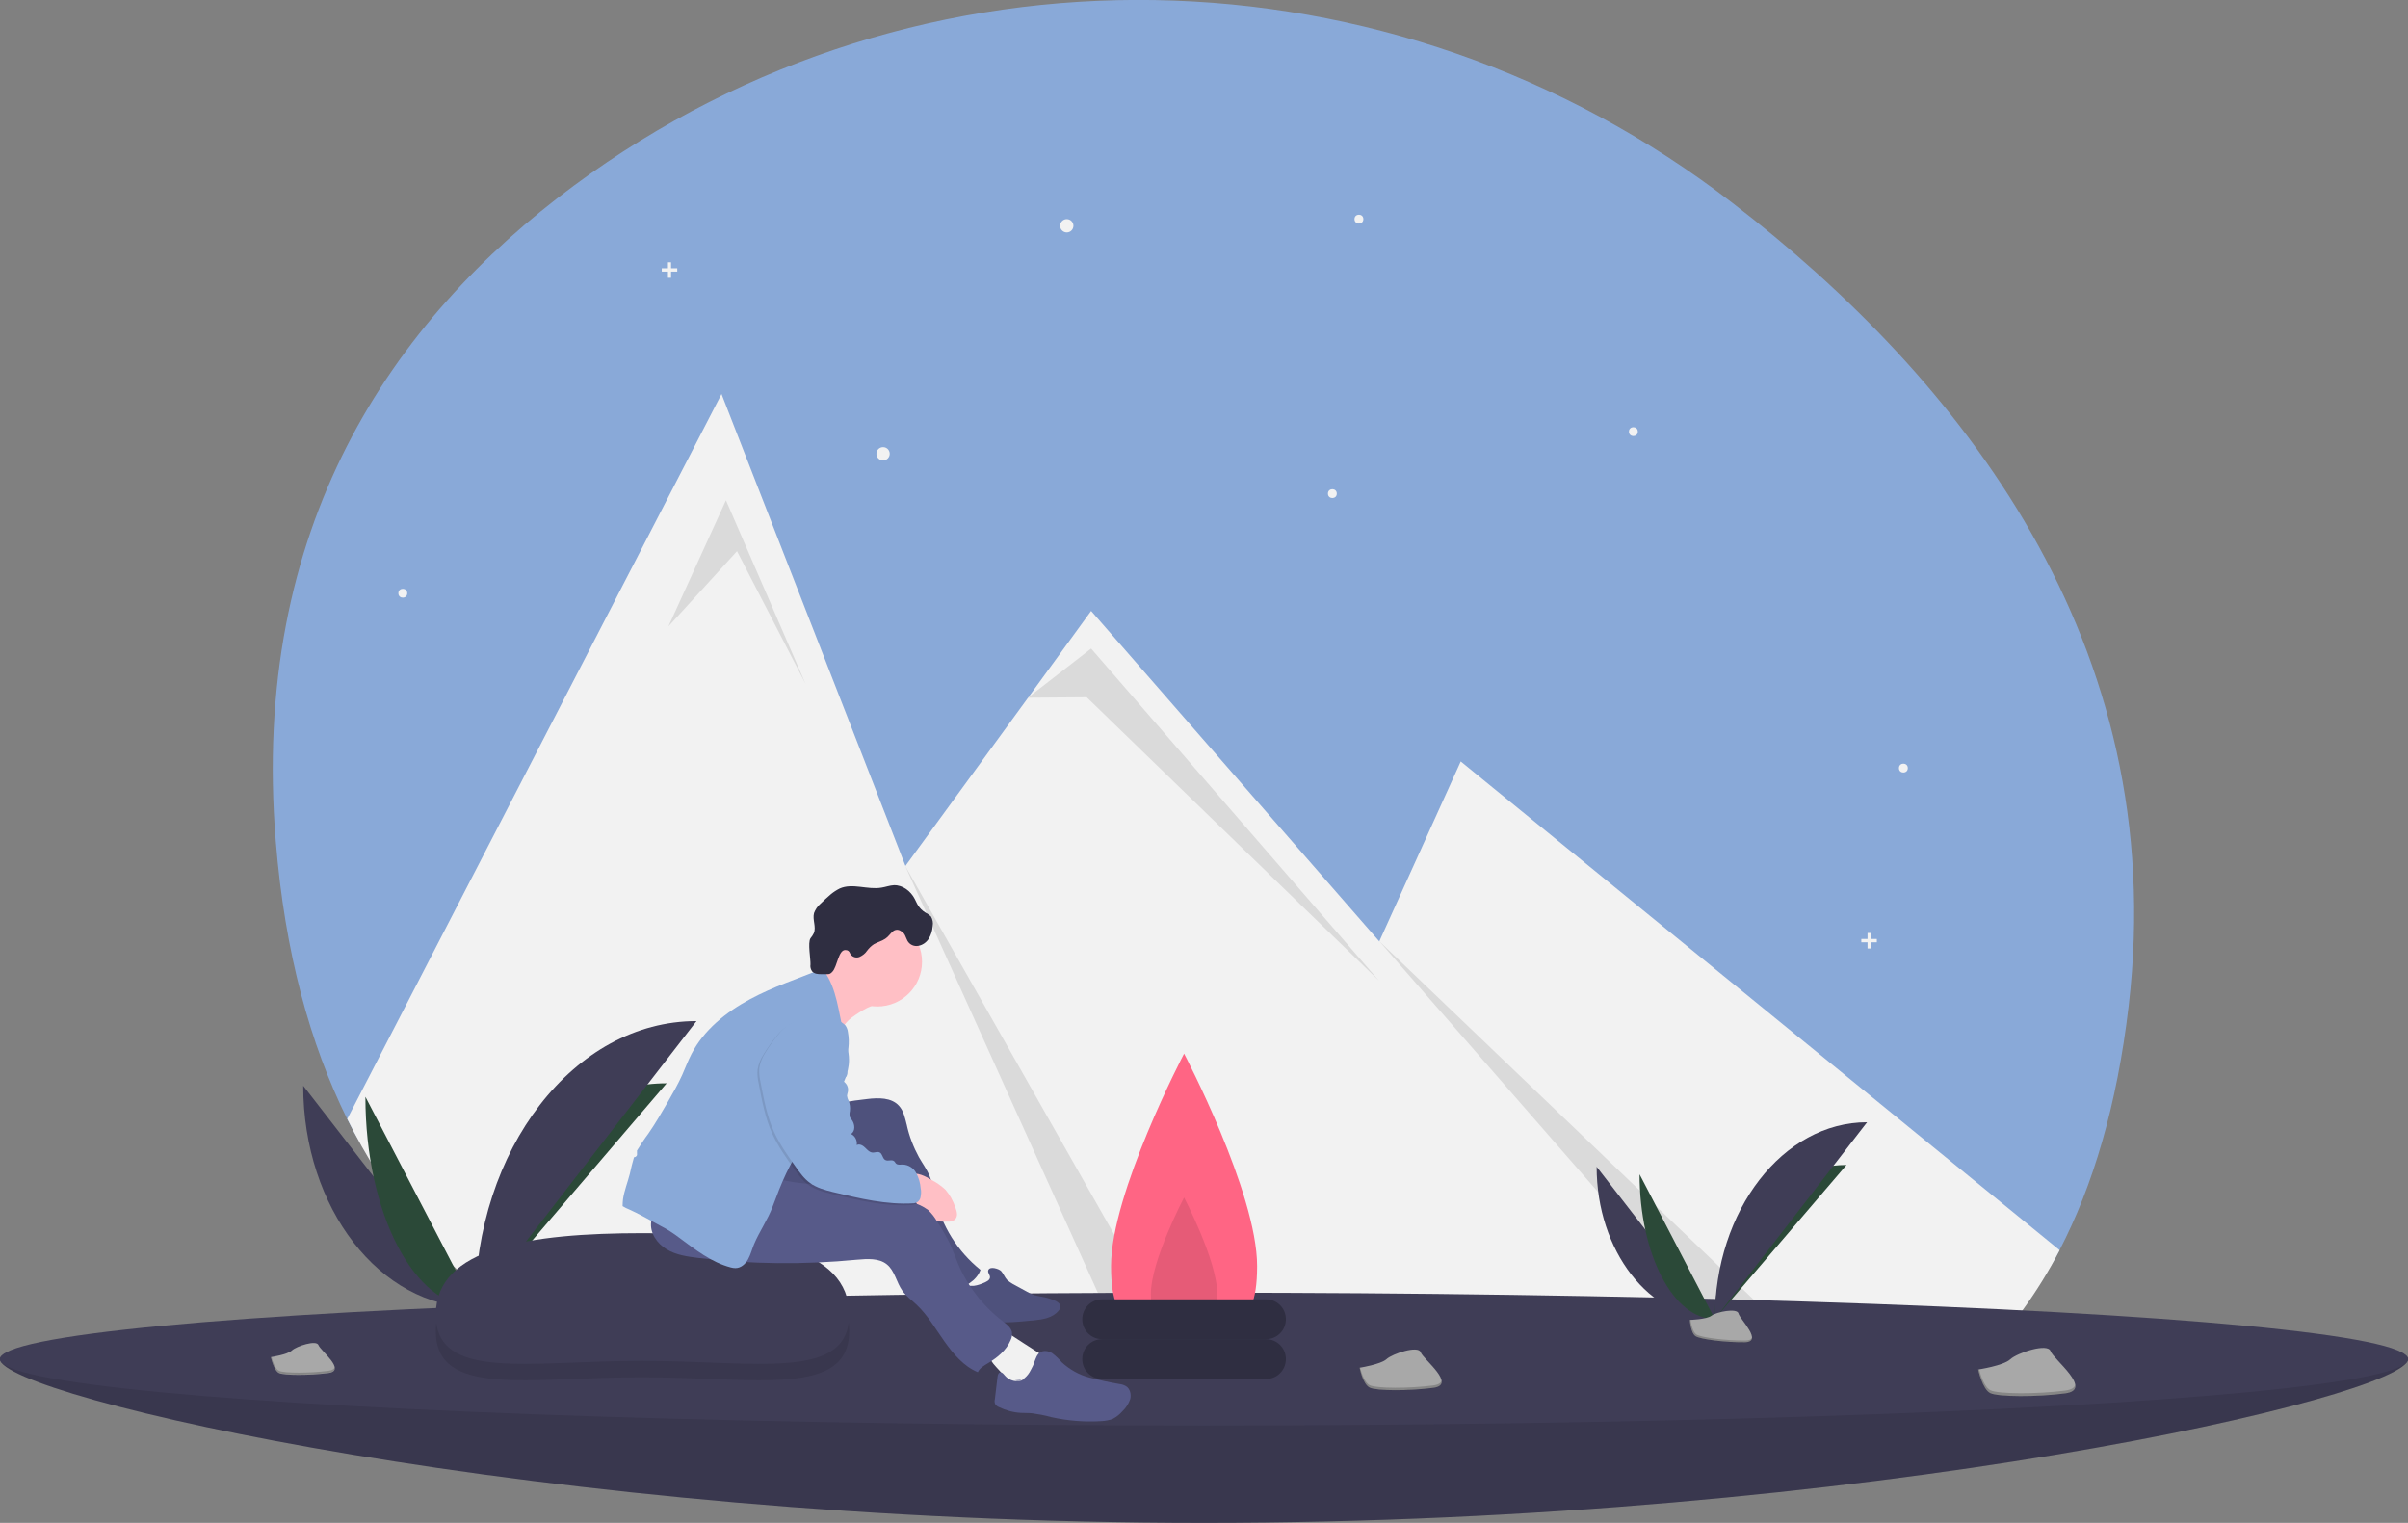 <?xml version="1.0" encoding="utf-8"?>
<!-- Generator: Adobe Illustrator 24.2.3, SVG Export Plug-In . SVG Version: 6.00 Build 0)  -->
<svg version="1.1" id="affc39e2-7da3-4bf1-9ead-1f378b7c269e"
	 xmlns="http://www.w3.org/2000/svg" xmlns:xlink="http://www.w3.org/1999/xlink" x="0px" y="0px" viewBox="0 0 1088 688"
	 style="enable-background:new 0 0 1088 688;" xml:space="preserve">
<rect x="0" y="0" width="1088" height="688" fill="#808080" stroke="none"/>
<style type="text/css">
	.st0{fill:#89A9D8;}
	.st1{fill:#F2F2F2;}
	.st2{opacity:0.1;enable-background:new    ;}
	.st3{fill:#3F3D56;}
	.st4{fill:#FF6584;}
	.st5{fill:#2F2E41;}
	.st6{fill:#2B4938;}
	.st7{fill:#A8A8A8;}
	.st8{opacity:0.2;enable-background:new    ;}
	.st9{fill:#FFBFC5;}
	.st10{fill:#F1F1F1;}
	.st11{fill:#575A89;}
</style>
<path class="st0" d="M961.8,454.4c-5.3,45.2-16.2,81.4-31.2,110.3c-20,38.5-54.2,54-84.8,70.3c-8.8,4.7-18,8.7-27.5,11.9
	c-55.6,19.3-117.8,14.2-166.7,4c-34.3-7.2-69.1-11.6-104.1-13.2c-10-0.4-20-0.7-30-0.7c-15.4,0-293.1,5.3-360.7-131.6
	c-16.7-33.8-28.1-75-32.2-125.3C113,238.2,176.9,144.8,259.4,83.8c156-115.4,369.8-110.6,523.4,7.9C885.2,170.6,981,290,961.8,454.4
	z"/>
<path class="st1" d="M930.6,564.8c-20,38.5-47.2,64-77.8,80.3c-8.8,4.7-18,8.7-27.5,11.9c-55.6,19.3-117.8,14.2-166.7,4
	c-34.3-7.2-69.1-11.6-104.1-13.2c-10-0.4-20-0.7-30-0.7c-15.4,0-30.8,0.6-46.2,1.7c-100.2,7.4-253.8-6.4-321.4-143.3L326,178
	l63,161.6l20.1,51.6l55.4-76L493,276l130.2,149.3L660,344l254.8,207.9l14.2,11.6L930.6,564.8z"/>
<polygon class="st2" points="302,283 328,226 364,309 333,249 "/>
<path class="st2" d="M554.5,647.8c-10-0.4-20-0.7-30-0.7L409,391.2L554.5,647.8z"/>
<polygon class="st2" points="464.4,315.2 493,293 623,443 491,315 "/>
<path class="st2" d="M852.8,645c-8.8,4.7-18,8.7-27.5,11.9L623.2,425.2L852.8,645z"/>
<circle class="st1" cx="482" cy="102" r="3"/>
<circle class="st1" cx="399" cy="205" r="3"/>
<circle class="st1" cx="602" cy="223" r="2"/>
<circle class="st1" cx="182" cy="268" r="2"/>
<circle class="st1" cx="614" cy="99" r="2"/>
<circle class="st1" cx="738" cy="195" r="2"/>
<circle class="st1" cx="860" cy="347" r="2"/>
<polygon class="st1" points="306,121.2 303.2,121.2 303.2,118.5 301.8,118.5 301.8,121.2 299,121.2 299,122.7 301.8,122.7 
	301.8,125.5 303.2,125.5 303.2,122.7 306,122.7 "/>
<polygon class="st1" points="848,424.2 845.2,424.2 845.2,421.5 843.8,421.5 843.8,424.2 841,424.2 841,425.7 843.8,425.7 
	843.8,428.5 845.2,428.5 845.2,425.7 848,425.7 "/>
<path class="st3" d="M1088,614c0,16.6-243.6,74-544,74S0,630.5,0,614s243.6,14,544,14S1088,597.4,1088,614z"/>
<path class="st2" d="M1088,614c0,16.6-243.6,74-544,74S0,630.5,0,614s243.6,14,544,14S1088,597.4,1088,614z"/>
<ellipse class="st3" cx="544" cy="614" rx="544" ry="30"/>
<path class="st4" d="M568,572c0,33.1-14.8,24-33,24s-33,9.1-33-24s33-96,33-96S568,538.8,568,572z"/>
<path class="st2" d="M550,584.6c0,15.1-6.7,10.9-15,10.9s-15,4.2-15-10.9s15-43.6,15-43.6S550,569.6,550,584.6z"/>
<path class="st5" d="M498,605h74c5,0,9,4,9,9l0,0c0,5-4,9-9,9h-74c-5,0-9-4-9-9l0,0C489,609,493,605,498,605z"/>
<path class="st5" d="M498,587h74c5,0,9,4,9,9l0,0c0,5-4,9-9,9h-74c-5,0-9-4-9-9l0,0C489,591,493,587,498,587z"/>
<path class="st3" d="M137,490.5c0,55.3,34.7,100.1,77.6,100.1"/>
<path class="st6" d="M214.6,590.7c0-56,38.7-101.3,86.6-101.3"/>
<path class="st6" d="M165.1,495.5c0,52.6,22.1,95.1,49.5,95.1"/>
<path class="st3" d="M214.6,590.7c0-71.5,44.8-129.4,100.1-129.4"/>
<path class="st7" d="M198.3,591.4c0,0,11-0.3,14.3-2.7s16.9-5.2,17.8-1.4s16.5,18.8,4.1,18.9s-28.9-1.9-32.2-4
	S198.3,591.4,198.3,591.4z"/>
<path class="st8" d="M234.7,604.9c-12.4,0.1-28.9-1.9-32.2-4c-2.5-1.5-3.5-7-3.9-9.6c-0.2,0-0.4,0-0.4,0s0.7,8.9,4,10.9
	c3.3,2,19.8,4.1,32.2,4c3.6,0,4.8-1.3,4.8-3.2C238.8,604.2,237.4,604.9,234.7,604.9z"/>
<path class="st3" d="M721.4,527.1c0,38,23.9,68.8,53.3,68.8"/>
<path class="st6" d="M774.8,595.9c0-38.5,26.6-69.6,59.5-69.6"/>
<path class="st6" d="M740.8,530.5c0,36.1,15.2,65.4,34,65.4"/>
<path class="st3" d="M774.8,595.9c0-49.1,30.8-88.9,68.8-88.9"/>
<path class="st7" d="M763.5,596.3c0,0,7.6-0.2,9.8-1.9s11.6-3.6,12.2-1s11.4,12.9,2.8,13s-19.8-1.3-22.1-2.7
	S763.5,596.3,763.5,596.3z"/>
<path class="st8" d="M788.6,605.6c-8.5,0.1-19.8-1.3-22.1-2.7c-1.7-1.1-2.4-4.8-2.7-6.6c-0.2,0-0.3,0-0.3,0s0.5,6.1,2.8,7.5
	s13.6,2.8,22.1,2.7c2.5,0,3.3-0.9,3.3-2.2C791.3,605.1,790.4,605.6,788.6,605.6z"/>
<path class="st7" d="M893.8,618.7c0,0,11.4-1.7,14.5-4.6s16.9-7.5,18.2-3.7s19.5,17.4,6.6,19.1s-30.2,1.6-33.8-0.1
	S893.8,618.7,893.8,618.7z"/>
<path class="st8" d="M933.2,628.2c-12.9,1.7-30.2,1.6-33.8-0.1c-2.8-1.3-4.5-6.9-5.2-9.5c-0.2,0-0.4,0.1-0.4,0.1s1.8,9.1,5.5,10.8
	s21,1.7,33.8,0.1c3.7-0.5,4.8-2,4.5-3.9C937.3,626.9,936,627.8,933.2,628.2z"/>
<path class="st7" d="M614.3,617.9c0,0,9.6-1.5,12.2-3.9s14.3-6.3,15.4-3.1s16.5,14.7,5.6,16.1s-25.4,1.4-28.6-0.1
	S614.3,617.9,614.3,617.9z"/>
<path class="st8" d="M647.5,625.9c-10.9,1.4-25.4,1.4-28.6-0.1c-2.4-1.1-3.8-5.8-4.4-8c-0.2,0-0.3,0.1-0.3,0.1s1.5,7.7,4.7,9.1
	s17.7,1.5,28.6,0.1c3.1-0.4,4.1-1.7,3.8-3.3C651,624.8,649.9,625.6,647.5,625.9z"/>
<path class="st7" d="M122.4,613.1c0,0,7.5-1.1,9.5-3s11.1-4.9,12-2.4s12.8,11.5,4.4,12.6s-19.8,1.1-22.2,0S122.4,613.1,122.4,613.1z
	"/>
<path class="st8" d="M148.3,619.3c-8.4,1.1-19.8,1.1-22.2,0c-1.8-0.8-3-4.5-3.4-6.2c-0.2,0-0.2,0-0.2,0s1.2,6,3.6,7.1
	s13.8,1.1,22.2,0c2.4-0.3,3.2-1.3,3-2.6C151,618.5,150.1,619.1,148.3,619.3z"/>
<path class="st2" d="M383.7,601.3c0,30.2-42.1,20.9-93.7,20.9s-93.1,9.3-93.1-20.9s42.1-36.8,93.7-36.8S383.7,571.1,383.7,601.3z"/>
<path class="st3" d="M383.7,593.9c0,30.2-42.1,20.9-93.7,20.9s-93.1,9.3-93.1-20.9s42.1-36.8,93.7-36.8S383.7,563.7,383.7,593.9z"/>
<path class="st9" d="M391.7,455.4c-2.5,1.3-4.8,2.8-7.1,4.5c-2.2,1.7-3.9,4-4.9,6.6c-1.2-2.9-2.3-5.9-3-9
	c-1.8-5.5-3.8-10.9-6.2-16.2c3.9-1.5,7.3-4.1,9.8-7.5c4.8,4.8,9.7,9.8,12.1,16.1c0.4,1.1,1.6,2.3,1.9,3.2
	C394.7,454.6,392.8,454.8,391.7,455.4z"/>
<path class="st10" d="M436.9,571.9c5.2,1.7,10.1,4.3,14.4,7.7c0.3,0.2,0.6,0.5,0.7,0.9c0.1,0.8-1,1.2-1.8,1.4
	c-2.4,0.7-3.9,2.9-5.6,4.6s-4.5,3.1-6.6,1.7c-0.5-0.4-1-0.9-1.4-1.5l-8.6-11.2c2.9-1.6,6-3,9.1-4"/>
<path class="st11" d="M452.3,574.2c1.1,1.2,1.6,2.8,2.7,4c0.8,0.7,1.6,1.3,2.5,1.8l6.6,3.6c1,0.6,2.1,1.1,3.2,1.5
	c1.2,0.3,2.5,0.6,3.8,0.8c1.8,0.3,3.6,0.9,5.3,1.6c1.3,0.5,2.7,1.4,2.7,2.8c-0.1,0.7-0.3,1.3-0.8,1.8c-2.6,3.3-7.2,4-11.3,4.4
	c-9,0.9-18.2,1.7-26.9-0.5c-1.7-0.3-3.3-1-4.7-2c-2.6-2.2-3.2-6.2-2.2-9.5c0.3-1.3,1-2.4,2.1-3.1c1.4-0.8,3.1-0.4,4.7-0.5
	c1.7-0.2,3.3-0.8,4.9-1.5c1-0.5,2.2-1,2.4-2.2c0.2-1.1-1.1-2.2-0.8-3.2C447,571.8,451.3,573.2,452.3,574.2z"/>
<path class="st2" d="M452.3,574.2c1.1,1.2,1.6,2.8,2.7,4c0.8,0.7,1.6,1.3,2.5,1.8l6.6,3.6c1,0.6,2.1,1.1,3.2,1.5
	c1.2,0.3,2.5,0.6,3.8,0.8c1.8,0.3,3.6,0.9,5.3,1.6c1.3,0.5,2.7,1.4,2.7,2.8c-0.1,0.7-0.3,1.3-0.8,1.8c-2.6,3.3-7.2,4-11.3,4.4
	c-9,0.9-18.2,1.7-26.9-0.5c-1.7-0.3-3.3-1-4.7-2c-2.6-2.2-3.2-6.2-2.2-9.5c0.3-1.3,1-2.4,2.1-3.1c1.4-0.8,3.1-0.4,4.7-0.5
	c1.7-0.2,3.3-0.8,4.9-1.5c1-0.5,2.2-1,2.4-2.2c0.2-1.1-1.1-2.2-0.8-3.2C447,571.8,451.3,573.2,452.3,574.2z"/>
<path class="st10" d="M467.6,610.1c0.9,0.6,1.8,1.2,2.8,1.8c0.8,0.5,1.5,1.1,2,2c0.6,1.4-0.2,3-1.1,4.2c-2.7,3.7-6.4,6.6-10.6,8.2
	c-1.5,0.6-3,1-4.6,1.2c-0.4,0.1-0.7,0-1.1-0.1c-0.8-0.4-0.7-1.6-0.7-2.6c0-2.8-2.1-5-4-7s-3.8-4.5-3.4-7.3c0.4-1.6,1.2-3.1,2.4-4.2
	c1-1.3,2.3-2.5,3.6-3.4c1.9-1.3,2.6-0.6,4.5,0.6C460.7,605.7,464.2,607.9,467.6,610.1z"/>
<path class="st11" d="M458.6,623.6c1.5,0.4,3.1,0,4.3-1c1.2-1,2.1-2.2,2.8-3.6c0.7-1.2,1.3-2.5,1.7-3.8c0.6-1.5,1.1-3.3,2.5-4.2
	c1.6-1.1,4-0.7,5.6,0.4c1.6,1.2,3,2.6,4.3,4.1c3.5,3.2,7.7,5.6,12.3,6.8c4.6,1.2,9.2,2.2,13.9,3c0.9,0.1,1.8,0.4,2.7,0.9
	c1.9,1.1,2.5,3.7,2,5.8c-0.7,2.1-1.9,4-3.5,5.5c-1.3,1.5-2.8,2.7-4.6,3.6c-1.5,0.5-3.1,0.8-4.7,0.9c-7.7,0.5-15.4-0.1-23-1.8
	c-2.8-0.8-5.6-1.3-8.4-1.7c-1.7-0.2-3.5-0.1-5.2-0.2c-3.5-0.2-6.8-1.1-9.9-2.6c-0.8-0.3-1.4-0.8-1.8-1.5c-0.2-0.6-0.3-1.3-0.1-2
	l1.2-10.1c0.1-0.9,0.4-2,1.3-2.1c0.8-0.1,1.4,0.7,2,1.4c2.1,2.5,5.6,3.3,8.5,1.9"/>
<path class="st11" d="M391.9,496.5c5.1-0.6,10.9-0.7,14.3,3.1c2.1,2.3,2.7,5.5,3.5,8.6c1.1,5.1,3,10,5.5,14.6
	c1.6,2.8,3.6,5.5,4.8,8.5c1.3,3.1,1.7,6.4,2.5,9.7c3,12.9,10.2,24.4,20.5,32.7c-1.8,5-7.1,7.8-12.2,9.1c-2.2,1-4.8,0.2-6.3-1.7
	c-2.4-2.6-4.6-5.3-6.7-8.2c-7.4-9.9-14.9-20-18.9-31.6c-1.4-4.1-2.8-8.9-6.8-10.6c-2.3-1-4.9-0.7-7.3-0.3c-5.4,0.9-10.8,2.3-16,4.1
	c-5.6,1.9-11.9,4.3-17,1.4c-3-1.8-4.9-5.2-5.5-8.6c-0.5-3.5-0.5-7,0-10.5c0-1.6,0.4-3.1,1.1-4.6c0.7-1.1,1.6-2,2.7-2.7
	c4.5-3.5,9.6-6.2,15-8.1c5.1-1.8,10.7-2.4,16-3.3C384.5,497.4,388.2,496.9,391.9,496.5z"/>
<path class="st2" d="M391.9,496.5c5.1-0.6,10.9-0.7,14.3,3.1c2.1,2.3,2.7,5.5,3.5,8.6c1.1,5.1,3,10,5.5,14.6
	c1.6,2.8,3.6,5.5,4.8,8.5c1.3,3.1,1.7,6.4,2.5,9.7c3,12.9,10.2,24.4,20.5,32.7c-1.8,5-7.1,7.8-12.2,9.1c-2.2,1-4.8,0.2-6.3-1.7
	c-2.4-2.6-4.6-5.3-6.7-8.2c-7.4-9.9-14.9-20-18.9-31.6c-1.4-4.1-2.8-8.9-6.8-10.6c-2.3-1-4.9-0.7-7.3-0.3c-5.4,0.9-10.8,2.3-16,4.1
	c-5.6,1.9-11.9,4.3-17,1.4c-3-1.8-4.9-5.2-5.5-8.6c-0.5-3.5-0.5-7,0-10.5c0-1.6,0.4-3.1,1.1-4.6c0.7-1.1,1.6-2,2.7-2.7
	c4.5-3.5,9.6-6.2,15-8.1c5.1-1.8,10.7-2.4,16-3.3C384.5,497.4,388.2,496.9,391.9,496.5z"/>
<path class="st9" d="M420.8,533c2.3,1.2,4.5,2.7,6.4,4.5c2,2.3,3.4,5,4.4,7.8c0.4,1,0.7,2,0.8,3c0.1,1.1-0.3,2.1-1.1,2.8
	c-0.9,0.6-2,0.9-3.2,0.8c-1.5,0-2.9,0-4.4-0.1c-0.9,0-1.8-0.2-2.6-0.5c-0.8-0.4-1.4-0.9-2-1.5c-2.6-2.4-4.7-5.2-6.2-8.4
	c-1.1-2.3-2.8-7.7-1.1-10.2C413.4,528.7,419,531.9,420.8,533z"/>
<path class="st11" d="M349.9,532.1c7.5,2.4,15.4,2.7,23.3,3.4c13.2,1.2,26.1,3.8,38.8,7.7c2.6,0.6,5.1,1.8,7.3,3.4
	c1.7,1.6,3.1,3.4,4.2,5.4c2.1,3.1,3.9,6.4,5.6,9.7c1.4,3,2.5,6.2,3.8,9.3c4.4,10.3,11.5,19.3,20.4,26.1c1.6,1.2,3.4,2.6,3.9,4.6
	c0.2,1.3,0,2.6-0.6,3.8c-1.9,4.5-5.9,7.8-10.1,10.3c-1.8,1.1-3.8,2.2-4.7,4.1c-6.4-2.6-11.1-8.3-15.1-13.9s-7.5-11.8-12.5-16.5
	c-2.2-2.1-4.8-3.9-6.5-6.4c-2.7-3.8-3.4-9-7-11.9c-3.6-2.9-8.8-2.5-13.5-2.1c-23.8,2.3-47.9,2.1-71.7-0.8c-4.9-0.6-10-1.3-14.3-3.9
	s-7.6-7.3-7-12.3c0.6-4.6,4.4-8.3,8.7-10.1s9-2.1,13.7-2.7C327.9,538.3,339.1,535.9,349.9,532.1z"/>
<path class="st0" d="M281.5,541.7c0.6-3.9,2.1-7.6,3.1-11.5c0.5-2.4,1.1-4.8,1.8-7.2c0-0.1,0.1-0.1,0.1-0.2c0.5,0,0.9-0.3,1.2-0.7
	c0.1-0.3,0.2-0.7,0.1-1.1c0-0.4,0-0.8,0-1.2c1.6-2.6,3.3-5.2,5.1-7.6c3.2-4.6,6-9.5,8.8-14.3c2.3-4,4.6-8,6.5-12.2
	c1.4-3.1,2.6-6.4,4.2-9.5c5.6-10.9,15.7-19,26.5-24.8c10.4-5.6,21.6-9.3,32.6-13.7c0.3,0.3,0.5,0.6,0.8,0.9c5.9,8.1,6.5,18.7,9,28.4
	c1,3.9,2.3,7.8,2.3,11.9c0,6-2.9,11.5-5.7,16.8c-2.5,5-5.5,9.8-8.9,14.3c-1.7,2.1-3.5,4-5.2,6.1c-6.9,8.5-10.9,18.8-14.7,29
	c-2.2,5.9-5.9,11.1-8.4,17c-0.9,2.2-1.5,4.6-2.7,6.8s-3.3,4-5.7,4c-0.7,0-1.4-0.1-2.1-0.3c-8.8-2.3-16.1-8.1-23.4-13.5
	c-1.3-1-2.6-1.9-4-2.8c-1.4-0.9-2.8-1.7-4.2-2.4c-1.1-0.6-2.2-1.2-3.3-1.8c-3.6-2-7.1-3.9-10.8-5.6c-1.1-0.4-2.2-1-3.2-1.6
	C281.3,543.8,281.4,542.8,281.5,541.7z"/>
<circle class="st9" cx="396.4" cy="434.5" r="20.2"/>
<path class="st5" d="M410,425c1,1.8,3,2.7,5,2.3c2-0.4,3.6-1.6,4.7-3.3c1-1.7,1.6-3.6,1.7-5.6c0.3-1.5,0-3.1-0.8-4.4
	c-0.8-0.7-1.6-1.3-2.6-1.8c-1.3-0.8-2.4-1.9-3.2-3.2c-0.6-0.9-1-2-1.5-2.9c-1.8-3.5-5.4-6.3-9.4-6.2c-1.9,0.1-3.7,0.8-5.6,1.1
	c-6.3,1.1-13.1-2.2-18.9,0.4c-1.4,0.7-2.8,1.6-4,2.6c-1.6,1.4-3.2,2.8-4.7,4.3c-1.3,1.1-2.3,2.6-2.9,4.2c-0.8,3,1.1,6.3-0.1,9.1
	c-0.4,0.8-0.9,1.6-1.5,2.3c-1.3,1.9,0.1,9.5,0,11.8c-0.2,1.1,0.1,2.3,0.8,3.2c1,1.1,2.6,1.2,4,1.2l2.6,0c0.4,0,0.8,0,1.2-0.1
	c0.5-0.2,1-0.6,1.3-1c2.2-2.3,2.7-9.8,5.8-9.8c0.5,0,1,0.1,1.4,0.4c0.6,0.4,0.7,1.2,1.2,1.8c1,1.1,2.5,1.5,3.9,0.9
	c1.3-0.6,2.5-1.5,3.3-2.7c0.9-1.2,1.9-2.2,3.1-3c1.7-1,3.6-1.4,5.2-2.5c1.4-0.9,2.2-2.3,3.4-3.3c1-0.9,2.5-1,3.6-0.2
	C409,421.6,409.1,423.3,410,425z"/>
<path class="st2" d="M363.2,460.7c4.7-0.7,9.5-0.3,14.1,1.1c1.5,0.3,2.9,1.2,3.9,2.3c0.6,0.9,1,1.9,1.1,2.9
	c0.9,4.8,0.3,9.8-1.7,14.3c-0.3,0.5-0.4,1-0.2,1.5c0.2,0.3,0.5,0.6,0.8,0.8c1.1,1.1,1.1,2.8,0.1,3.9c-0.1,0.1-0.2,0.2-0.2,0.2
	c-0.4,0.3-0.9,0.5-0.9,1c-0.1,0.5,0.4,0.9,0.8,1.2c1.1,1.1,1.6,2.6,1.3,4.1c-0.2,0.6-0.3,1.2-0.4,1.8c0.1,0.8,0.3,1.5,0.7,2.2
	c0.6,1.5,0.8,3.2,0.6,4.8c-0.2,0.8-0.2,1.6-0.1,2.4c0.2,0.5,0.5,1,0.9,1.4c1.5,2,1.8,5.2-0.3,6.5c1.9,0.9,2.9,3,2.6,5
	c1.3-0.7,2.8,0.2,3.8,1.2s2.1,2.2,3.5,2.2c1,0,2-0.5,3-0.1c1.4,0.6,1.3,2.9,2.7,3.5c1.2,0.6,2.8-0.4,3.9,0.5
	c0.4,0.3,0.5,0.8,0.9,1.1c0.8,0.7,2,0.4,3,0.4c2.5,0.1,4.8,1.5,6,3.7c1.2,2.2,1.9,4.6,2.1,7.1c0.3,1.3,0.2,2.7-0.1,4.1
	c-0.3,1.4-1.5,2.4-2.9,2.6c-12.4,0.8-24.7-2.2-36.8-5.1c-3.6-0.9-7.2-1.9-10.1-4c-2.7-1.9-4.7-4.7-6.6-7.4c-3.6-5-7.1-10-9.7-15.6
	c-3.3-7.2-4.7-15-6.2-22.8c-0.5-2.1-0.7-4.2-0.5-6.3c0.4-2.5,1.4-4.9,2.8-7c1.7-2.8,3.6-5.4,5.7-8
	C353.7,464.3,358.2,461.6,363.2,460.7z"/>
<path class="st0" d="M364,459.9c4.7-0.7,9.5-0.3,14.1,1.1c1.5,0.3,2.9,1.2,3.9,2.3c0.6,0.9,1,1.9,1.1,2.9c0.9,4.8,0.3,9.8-1.7,14.3
	c-0.3,0.5-0.4,1-0.2,1.5c0.2,0.3,0.5,0.6,0.8,0.8c1.1,1.1,1.1,2.8,0.1,3.9c-0.1,0.1-0.2,0.2-0.2,0.2c-0.4,0.3-0.9,0.5-0.9,1
	c-0.1,0.5,0.4,0.9,0.8,1.2c1.1,1.1,1.6,2.6,1.3,4.1c-0.2,0.6-0.3,1.2-0.4,1.8c0.1,0.8,0.3,1.5,0.7,2.2c0.6,1.5,0.8,3.2,0.6,4.8
	c-0.2,0.8-0.2,1.6-0.1,2.4c0.2,0.5,0.5,1,0.9,1.4c1.5,2,1.8,5.2-0.3,6.5c1.9,0.9,2.9,3,2.6,5c1.3-0.7,2.8,0.2,3.8,1.2
	s2.1,2.2,3.5,2.2c1,0,2-0.5,3-0.1c1.4,0.6,1.3,2.9,2.7,3.5c1.2,0.6,2.8-0.4,3.9,0.5c0.4,0.3,0.5,0.8,0.9,1.1c0.8,0.7,2,0.4,3,0.4
	c2.5,0.1,4.8,1.5,6,3.7c1.2,2.2,1.9,4.6,2.1,7.1c0.3,1.3,0.2,2.7-0.1,4.1c-0.3,1.4-1.5,2.4-2.9,2.6c-12.4,0.8-24.7-2.2-36.8-5.1
	c-3.6-0.9-7.2-1.9-10.1-4c-2.7-1.9-4.7-4.7-6.6-7.4c-3.6-5-7.1-10-9.7-15.6c-3.3-7.2-4.7-15-6.2-22.8c-0.5-2.1-0.7-4.2-0.5-6.3
	c0.4-2.5,1.4-4.9,2.8-7c1.7-2.8,3.6-5.4,5.7-8C354.5,463.5,359,460.8,364,459.9z"/>
</svg>
